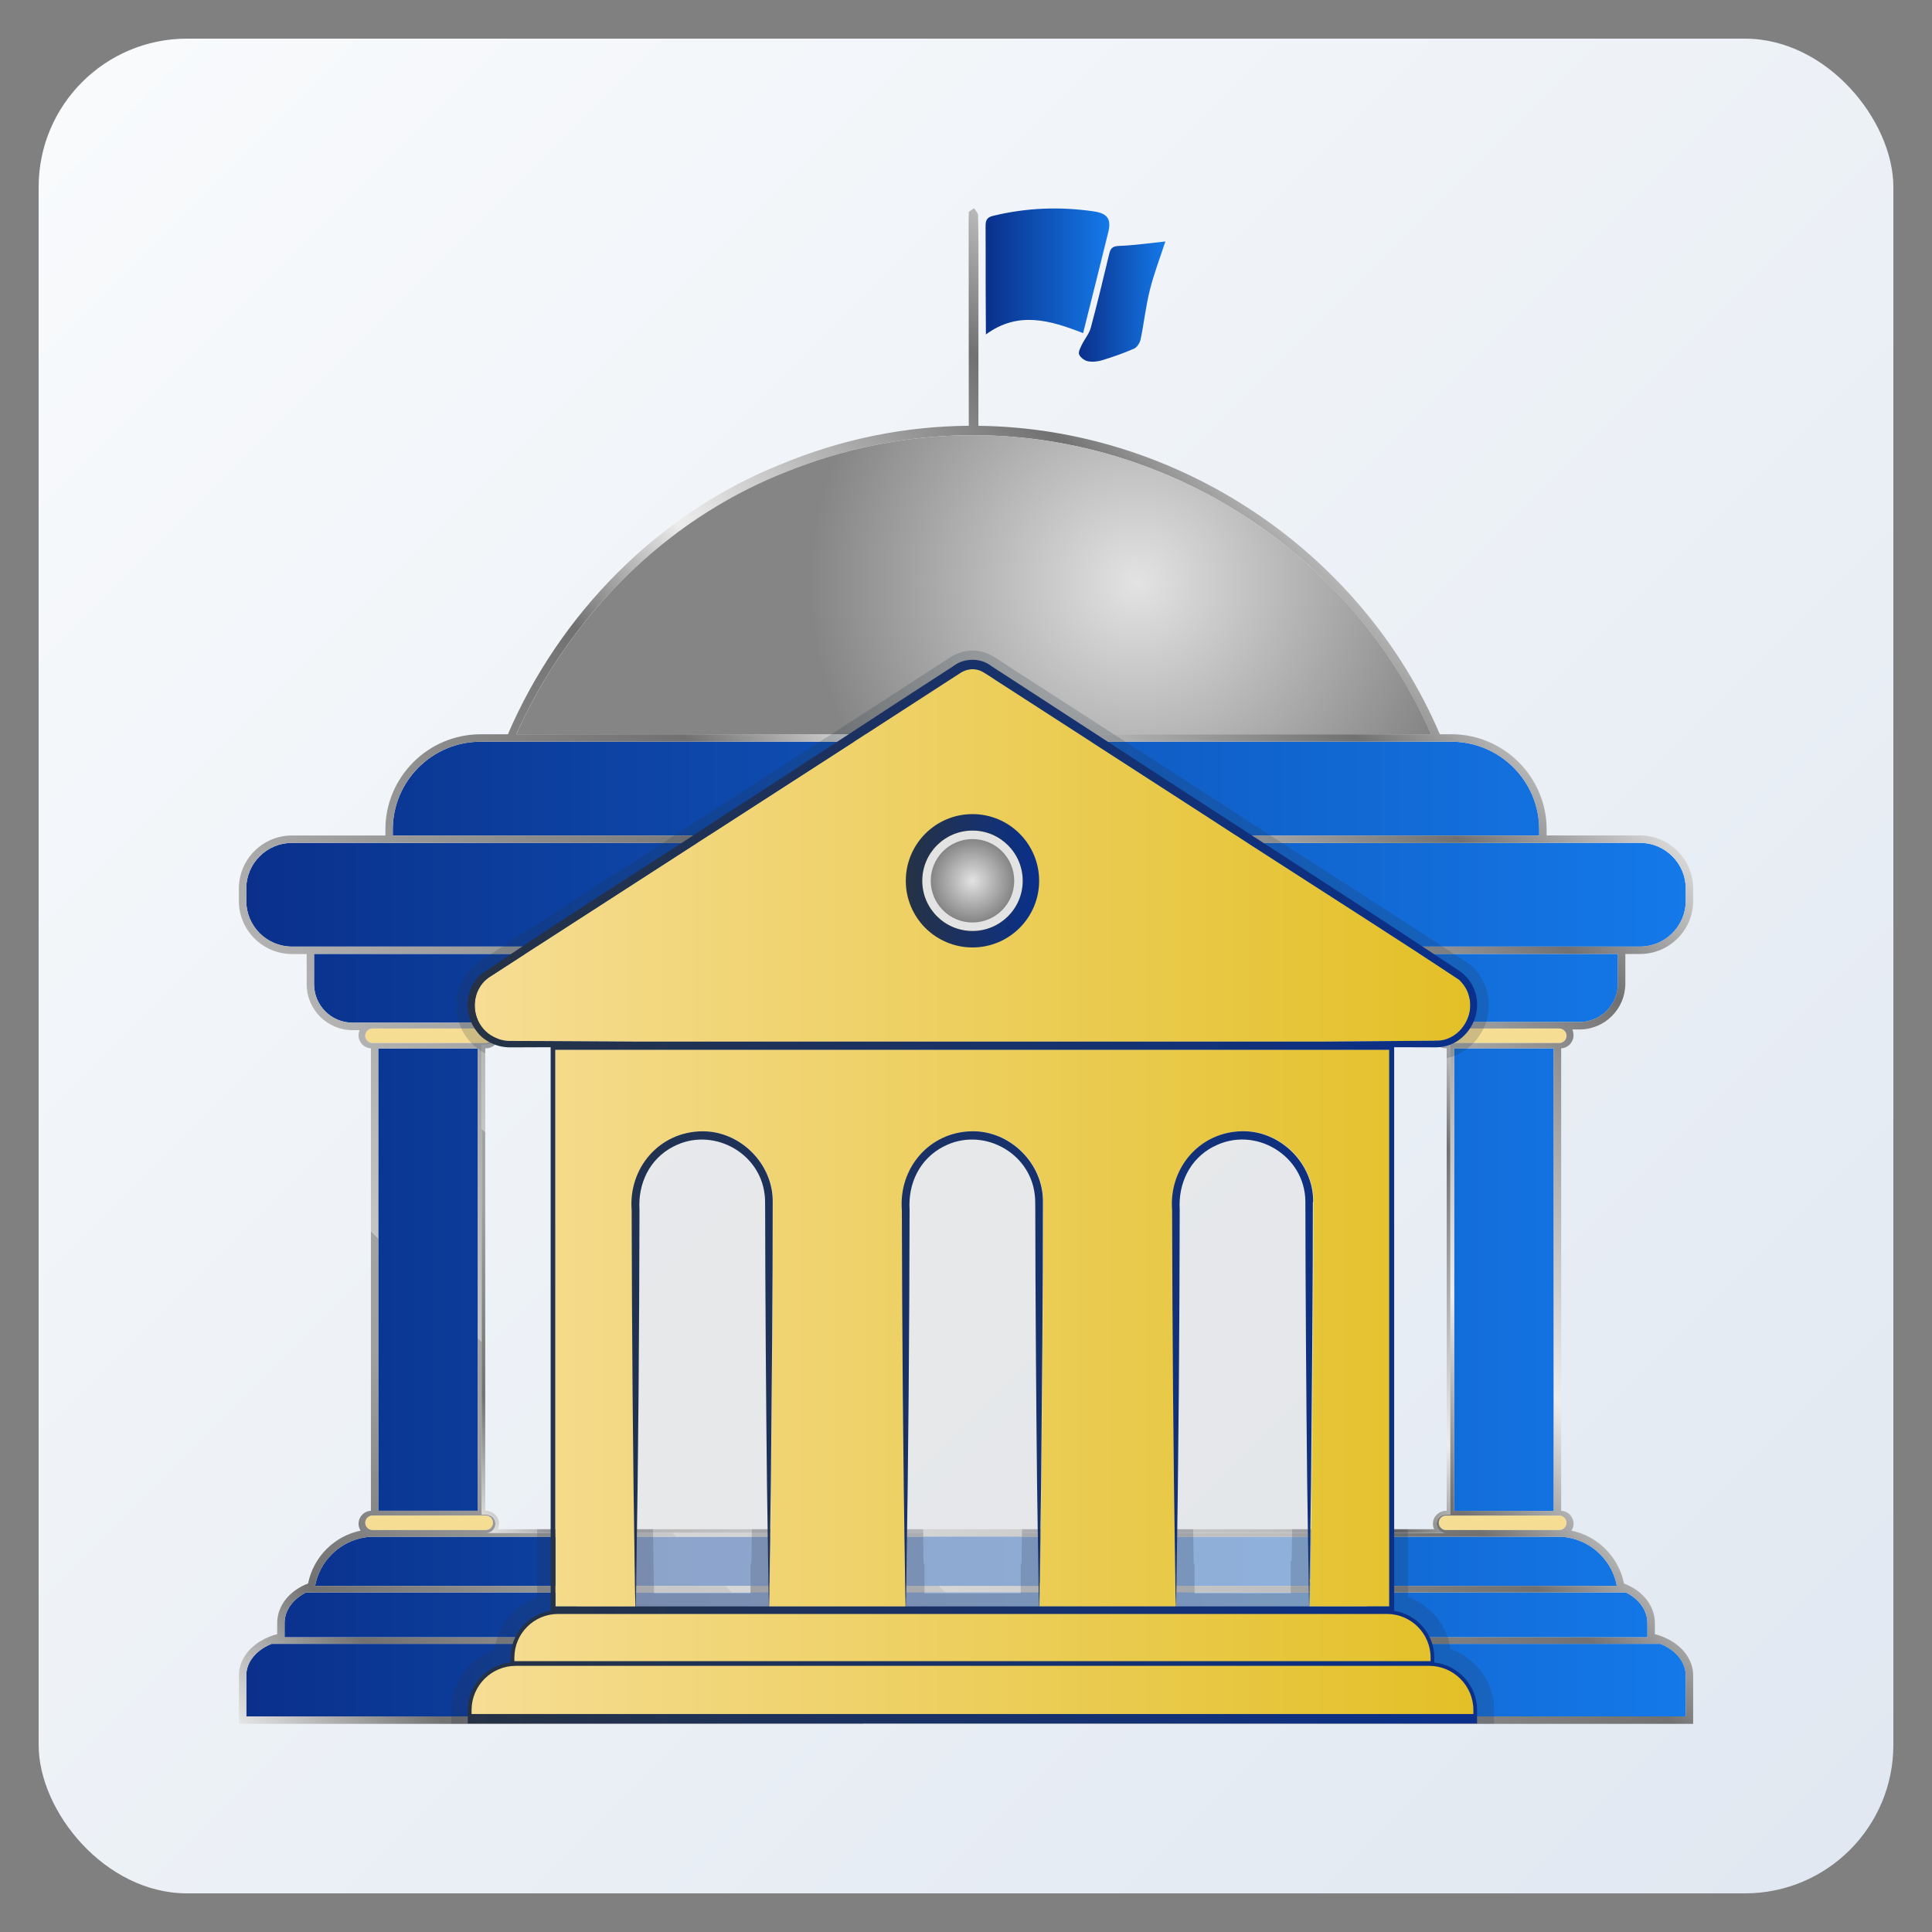 <?xml version="1.0" encoding="UTF-8"?>
<svg xmlns="http://www.w3.org/2000/svg" xmlns:xlink="http://www.w3.org/1999/xlink" viewBox="0 0 500 500">
  <rect x="0" y="0" width="500" height="500" fill="#808080" stroke="none"/>
  <defs>
    <style>
      .cls-1 {
        fill: url(#New_Gradient_Swatch_2-2);
      }

      .cls-2 {
        fill: url(#radial-gradient-2);
      }

      .cls-3, .cls-4 {
        fill: #e3e3e3;
      }

      .cls-5, .cls-6 {
        mix-blend-mode: multiply;
        opacity: .2;
      }

      .cls-7 {
        fill: url(#linear-gradient-4);
      }

      .cls-8 {
        fill: url(#linear-gradient-3);
      }

      .cls-9 {
        fill: url(#linear-gradient-2);
      }

      .cls-6, .cls-10 {
        fill: #263244;
      }

      .cls-11 {
        fill: url(#radial-gradient);
      }

      .cls-12 {
        fill: #f6dd94;
      }

      .cls-13 {
        fill: url(#linear-gradient);
      }

      .cls-14 {
        isolation: isolate;
      }

      .cls-15 {
        fill: url(#New_Gradient_Swatch_10);
      }

      .cls-16 {
        fill: url(#New_Gradient_Swatch_2);
      }

      .cls-4 {
        opacity: .6;
      }

      .cls-17 {
        fill: #a8aaac;
      }

      .cls-18 {
        fill: url(#New_Gradient_Swatch_10-2);
      }

      .cls-19 {
        fill: url(#New_Gradient_Swatch_10-3);
      }
    </style>
    <linearGradient id="linear-gradient" x1="21.25" y1="21.25" x2="478.75" y2="478.75" gradientUnits="userSpaceOnUse">
      <stop offset="0" stop-color="#f8fafc"/>
      <stop offset="1" stop-color="#e1e8f1"/>
    </linearGradient>
    <linearGradient id="New_Gradient_Swatch_10" data-name="New Gradient Swatch 10" x1="63.73" y1="318.07" x2="436.27" y2="318.07" gradientUnits="userSpaceOnUse">
      <stop offset="0" stop-color="#0a308b"/>
      <stop offset="1" stop-color="#1479e9"/>
    </linearGradient>
    <linearGradient id="New_Gradient_Swatch_10-2" data-name="New Gradient Swatch 10" x1="255.06" y1="70.26" x2="287.07" y2="70.26" xlink:href="#New_Gradient_Swatch_10"/>
    <linearGradient id="New_Gradient_Swatch_10-3" data-name="New Gradient Swatch 10" x1="279.22" y1="78.05" x2="301.6" y2="78.05" xlink:href="#New_Gradient_Swatch_10"/>
    <linearGradient id="New_Gradient_Swatch_2" data-name="New Gradient Swatch 2" x1="154.3" y1="425.22" x2="345.7" y2="233.81" gradientUnits="userSpaceOnUse">
      <stop offset="0" stop-color="#e6e6e6"/>
      <stop offset=".09" stop-color="#717171"/>
      <stop offset=".22" stop-color="#a0a0a0"/>
      <stop offset=".27" stop-color="#a2a2a2"/>
      <stop offset=".27" stop-color="#c4c4c4"/>
      <stop offset=".62" stop-color="#717171"/>
      <stop offset=".71" stop-color="#ededed"/>
      <stop offset=".8" stop-color="#b5b5b5"/>
      <stop offset=".91" stop-color="#717171"/>
      <stop offset="1" stop-color="#d7d7d7"/>
    </linearGradient>
    <linearGradient id="New_Gradient_Swatch_2-2" data-name="New Gradient Swatch 2" x1="100.45" y1="484.75" x2="399.55" y2="185.64" xlink:href="#New_Gradient_Swatch_2"/>
    <radialGradient id="radial-gradient" cx="294.12" cy="150.77" fx="294.12" fy="150.77" r="84.74" gradientUnits="userSpaceOnUse">
      <stop offset="0" stop-color="#e3e3e3"/>
      <stop offset="1" stop-color="#858585"/>
    </radialGradient>
    <linearGradient id="linear-gradient-2" x1="121.56" y1="308.63" x2="381.8" y2="308.63" gradientUnits="userSpaceOnUse">
      <stop offset="0" stop-color="#f6dd94"/>
      <stop offset="1" stop-color="#e3c026"/>
    </linearGradient>
    <linearGradient id="linear-gradient-3" x1="234.42" y1="227.94" x2="268.93" y2="227.94" gradientUnits="userSpaceOnUse">
      <stop offset="0" stop-color="#263244"/>
      <stop offset="1" stop-color="#0a308b"/>
    </linearGradient>
    <radialGradient id="radial-gradient-2" cx="251.68" cy="227.94" fx="251.68" fy="227.94" r="10.79" xlink:href="#radial-gradient"/>
    <linearGradient id="linear-gradient-4" x1="121.06" y1="308.38" x2="382.3" y2="308.38" xlink:href="#linear-gradient-3"/>
  </defs>
  <g class="cls-14">
    <g id="Layer_169" data-name="Layer 169">
      <g>
        <rect class="cls-13" x="10" y="10" width="480" height="480" rx="38.4" ry="38.4"/>
        <g>
          <path class="cls-15" d="M424.44,218.14h-24.83c-.07.02-.13.03-.2.03-5.76,0-32.4.02-67.6.02h-160.31c-36.83,0-64.94,0-70.88-.02-.07,0-.13,0-.2-.03h-24.86c-6.52,0-11.83,5.31-11.83,11.83v3.18c0,6.52,5.31,11.83,11.83,11.83h348.88c6.52,0,11.83-5.31,11.83-11.83v-3.18c0-6.52-5.31-11.83-11.83-11.83ZM431.46,426.27c-.56-.33-1.14-.61-1.77-.85H70.3c-.61.24-1.19.53-1.75.85-3.06,1.79-4.81,4.46-4.81,7.34v10.59h372.52v-10.59c0-2.88-1.75-5.56-4.8-7.34ZM79.23,412.12c-.51.24-.98.52-1.41.82-2.65,1.79-4.17,4.37-4.17,7.11v3.68h352.7v-3.68c0-2.75-1.52-5.33-4.16-7.1-.44-.31-.91-.58-1.42-.83h-111.64v-1.69h109.31c-.57-3.11-2.05-5.92-4.31-8.18-2.78-2.78-6.48-4.41-10.43-4.55h-29.57s-109.68,0-109.68,0c0-.33,0-.64,0-.96h-25.58c0,.33,0,.64,0,.96H96.38s-.11,0-.11,0c-3.92.14-7.62,1.77-10.41,4.55-2.26,2.25-3.74,5.08-4.32,8.18h112.67v1.69h-114.99ZM418.72,254.56v-7.69H81.28v7.85c0,5.48,4.46,9.95,9.95,9.95h32.45v-2.15h252.65v1.99h32.45c5.48,0,9.95-4.46,9.95-9.95ZM376.33,391.01h25.78v-119.7h-25.78v119.7ZM398.35,214.68c0-12.54-10.2-22.73-22.73-22.73H124.38c-12.54,0-22.73,10.2-22.73,22.73v1.56h296.7v-1.56ZM123.67,390.99v-119.65h-25.78v119.65h25.78Z"/>
          <path class="cls-12" d="M127.59,394.1c0,1.04-.84,1.88-1.88,1.88h-29.31c-.52,0-.99-.21-1.32-.55-.35-.35-.56-.82-.56-1.33,0-1.04.84-1.88,1.88-1.88h29.31c.52,0,.99.21,1.33.55.34.35.55.82.55,1.33Z"/>
          <path class="cls-12" d="M127.59,268.06c0,1.04-.84,1.87-1.88,1.87h-29.31c-.52,0-.99-.21-1.32-.55-.35-.34-.56-.81-.56-1.32,0-1.05.84-1.88,1.88-1.88h29.31c.52,0,.99.21,1.33.55.34.34.55.82.55,1.33Z"/>
          <path class="cls-12" d="M405.42,268.06c0,1.04-.84,1.87-1.88,1.87h-29.31c-.52,0-.99-.21-1.33-.55-.34-.34-.55-.81-.55-1.32,0-1.05.84-1.88,1.88-1.88h29.31c.52,0,.99.21,1.32.55.35.34.56.82.56,1.33Z"/>
          <path class="cls-12" d="M405.42,394.1c0,1.04-.84,1.88-1.88,1.88h-29.31c-.52,0-.99-.21-1.33-.55-.34-.35-.55-.82-.55-1.33,0-1.04.84-1.88,1.88-1.88h29.31c.52,0,.99.21,1.32.55.35.35.56.82.56,1.33Z"/>
          <g id="R0j9FN">
            <g>
              <path class="cls-18" d="M280.3,86.21c-8.56-3.34-16.79-5.78-25.15.34-.02-4.26-.06-8.27-.06-12.29-.01-5.22.02-10.44-.02-15.67-.01-1.42.22-2.31,1.86-2.71,8.65-2.12,17.38-2.46,26.16-1.17,3.58.53,4.55,2.03,3.72,5.42-2.11,8.61-4.28,17.19-6.5,26.07Z"/>
              <path class="cls-19" d="M301.6,62.49c-1.33,4.08-2.92,8.22-4,12.49-1.06,4.2-1.52,8.55-2.4,12.8-.19.91-.89,2.08-1.67,2.43-2.66,1.18-5.44,2.14-8.22,3-1.18.36-2.54.52-3.74.29-.87-.16-1.93-.95-2.28-1.74-.28-.62.29-1.71.67-2.5.72-1.5,1.9-2.85,2.33-4.42,1.71-6.34,3.23-12.73,4.77-19.12.34-1.4.81-2.01,2.5-2.07,4.01-.15,8-.74,12.05-1.16Z"/>
            </g>
          </g>
          <path class="cls-16" d="M194.21,410.43v1.69h114.92v-1.69h-114.92ZM238.86,395.77h-44.29c0,.32,0,.63-.02.96h44.33c0-.32-.02-.63-.02-.96ZM374.2,265.56h1.17v-2.08H124.63v2.08h1.17c1.32,0,2.38,1.07,2.38,2.39,0,.74-.34,1.39-.86,1.83-.29.25-.64.42-1.03.51h0c-.15.03-.32.05-.48.05h-1.17v121.6h1.05c1.22,0,2.33.86,2.49,2.06.17,1.4-.84,2.6-2.18,2.71h-.03s-.11,0-.15,0h113.08c0,.33,0,.64,0,.96h25.56c0-.33,0-.64,0-.96h109.73s-.11,0-.15,0h-.03c-1.33-.11-2.35-1.31-2.18-2.71.15-1.2,1.27-2.06,2.49-2.06h1.05v-121.6h-1.17c-.16,0-.33-.02-.48-.05h0c-.38-.09-.74-.26-1.03-.51-.53-.44-.86-1.09-.86-1.83,0-1.32,1.07-2.39,2.38-2.39ZM370.85,267.95c0,.99.44,1.93,1.2,2.56.4.35.9.6,1.44.72l.13.02c.18.03.37.05.57.05h.21v119.68h-.09c-1.75,0-3.23,1.25-3.44,2.91-.09.65.02,1.3.3,1.87h-242.36c.28-.58.38-1.22.3-1.88-.2-1.55-1.51-2.74-3.1-2.88-.12,0-.22-.02-.34-.02h-.09v-119.68h.21c.19,0,.38-.02.57-.05l.13-.02c.54-.12,1.04-.37,1.43-.71.77-.64,1.21-1.58,1.21-2.57,0-1.84-1.5-3.35-3.34-3.35h-.21v-.16h248.81v.16h-.21c-1.84,0-3.34,1.51-3.34,3.35ZM194.21,412.12h114.92v-1.69h-114.92v1.69ZM194.21,410.43v1.69h114.92v-1.69h-114.92ZM238.88,396.73c0,.33,0,.64,0,.96h25.56c0-.33,0-.64,0-.96h-25.58ZM194.57,395.77c0,.32,0,.63-.02.96h69.92c0-.33,0-.64.02-.96h-69.92Z"/>
          <path class="cls-1" d="M420.64,254.56v-7.67h3.8c7.58,0,13.75-6.16,13.75-13.75v-3.18c0-7.58-6.16-13.75-13.75-13.75h-24.17v-1.54c0-13.59-11.06-24.65-24.65-24.65h-3c-20.23-47.43-67.82-79.22-119.41-79.82,0-13.26.02-26.52.02-39.78,0-4.91,0-9.81-.1-14.72,0-.61-.68-1.22-1.06-1.82-.51.36-1.02.72-1.34.95-.02.86-.04,1.34-.04,1.81,0,16.61.02,33.23.03,49.83v3.72c-16.21.12-32.79,3.33-49.01,10.12-31.65,12.79-56.92,38.69-70.27,69.72h-7.05c-13.59,0-24.65,11.06-24.65,24.65v1.54h-24.17c-7.58,0-13.75,6.16-13.75,13.75v3.18c0,7.58,6.16,13.75,13.75,13.75h3.8v7.83c0,6.55,5.32,11.87,11.87,11.87h1.84c-.19.42-.29.88-.29,1.36,0,1.8,1.42,3.26,3.2,3.35v119.68c-.89.05-1.74.44-2.34,1.11-.62.7-.93,1.64-.84,2.57.06.53.24,1.03.53,1.45-3.32.69-6.38,2.33-8.82,4.76-2.46,2.47-4.11,5.55-4.79,8.93-1.1.41-2.1.93-2.99,1.54-3.18,2.13-5,5.31-5,8.7v2.86c-1.5.39-2.9.97-4.15,1.71-3.66,2.14-5.76,5.41-5.76,9v12.51h376.36v-12.51c0-3.58-2.1-6.85-5.75-9-1.25-.73-2.63-1.31-4.16-1.71v-2.86c0-3.39-1.82-6.57-4.99-8.69-.89-.61-1.89-1.13-3-1.55-.68-3.38-2.33-6.46-4.79-8.93-2.43-2.43-5.48-4.06-8.82-4.75.29-.43.48-.92.53-1.45.11-.94-.2-1.88-.83-2.58-.6-.67-1.45-1.07-2.35-1.11v-119.68h0c1.78-.1,3.19-1.56,3.19-3.35,0-.48-.1-1.1-.29-1.53h1.84c6.55,0,11.87-5.33,11.87-11.87ZM420.77,412.12c.51.25.98.52,1.42.83,2.64,1.78,4.16,4.36,4.16,7.1v3.68H73.65v-3.68c0-2.75,1.52-5.33,4.17-7.11.43-.3.9-.58,1.41-.82h114.99v-1.69h-112.67c.58-3.1,2.06-5.93,4.32-8.18,2.78-2.78,6.49-4.41,10.41-4.55h.18s142.44,0,142.44,0c0-.32,0-.63,0-.96h-113.08s.11,0,.15,0h.03c1.33-.11,2.35-1.31,2.18-2.71-.15-1.2-1.27-2.06-2.49-2.06h-1.05v-121.6h1.17c.16,0,.33-.02.48-.05h0c.38-.09.74-.26,1.03-.51.53-.44.86-1.09.86-1.83,0-1.32-1.07-2.39-2.38-2.39h-1.17v-2.08h250.73v2.08h-1.17c-1.32,0-2.38,1.07-2.38,2.39,0,.74.34,1.39.86,1.83.29.25.64.42,1.03.51h0c.15.03.32.05.48.05h1.17v121.6h-1.05c-1.22,0-2.33.86-2.49,2.06-.17,1.4.84,2.6,2.18,2.71h.03s.11,0,.15,0h-109.73c0,.32,0,.63,0,.96h109.68s29.57,0,29.57,0c3.95.14,7.64,1.77,10.43,4.55,2.26,2.26,3.74,5.07,4.31,8.18h-109.31v1.69h111.64ZM431.46,426.27c3.05,1.79,4.8,4.46,4.8,7.34v10.59H63.74v-10.59c0-2.88,1.75-5.56,4.81-7.34.56-.33,1.13-.61,1.75-.85h359.4c.62.24,1.21.53,1.77.85ZM96.4,269.93c-.52,0-.99-.21-1.32-.55-.35-.34-.56-.81-.56-1.32,0-1.05.84-1.88,1.88-1.88h29.31c.52,0,.99.21,1.33.55.34.34.55.82.55,1.33,0,1.04-.84,1.87-1.88,1.87h-29.31ZM123.67,271.33v119.65h-25.78v-119.65h25.78ZM96.4,392.21h29.31c.52,0,.99.21,1.33.55.34.35.55.82.55,1.33,0,1.04-.84,1.88-1.88,1.88h-29.31c-.52,0-.99-.21-1.32-.55-.35-.35-.56-.82-.56-1.33,0-1.04.84-1.88,1.88-1.88ZM403.54,395.98h-29.31c-.52,0-.99-.21-1.33-.55-.34-.35-.55-.82-.55-1.33,0-1.04.84-1.88,1.88-1.88h29.31c.52,0,.99.21,1.32.55.35.35.56.82.56,1.33,0,1.04-.84,1.88-1.88,1.88ZM376.33,391.01v-119.7h25.78v119.7h-25.78ZM403.54,269.93h-29.31c-.52,0-.99-.21-1.33-.55-.34-.34-.55-.81-.55-1.32,0-1.05.84-1.88,1.88-1.88h29.31c.52,0,.99.21,1.32.55.35.34.56.82.56,1.33,0,1.04-.84,1.87-1.88,1.87ZM376.33,264.51v-1.99H123.67v2.15h-32.45c-5.48,0-9.95-4.46-9.95-9.95v-7.85h337.44v7.69c0,5.48-4.46,9.95-9.95,9.95h-32.45ZM63.73,229.96c0-6.52,5.31-11.83,11.83-11.83h24.86c.07.02.13.03.2.03,5.93,0,34.05.02,70.88.02h160.31c35.2,0,61.84,0,67.6-.02.07,0,.13,0,.2-.03h24.83c6.52,0,11.83,5.31,11.83,11.83v3.18c0,6.52-5.31,11.83-11.83,11.83H75.56c-6.52,0-11.83-5.31-11.83-11.83v-3.18ZM101.65,214.68c0-12.54,10.2-22.73,22.73-22.73h251.23c12.54,0,22.73,10.2,22.73,22.73v1.56H101.65v-1.56ZM135.11,186.84c.36-.8.76-1.58,1.15-2.37.02-.06.05-.11.08-.15.44-.87.89-1.75,1.35-2.61.46-.88.94-1.76,1.43-2.63.56-1,1.13-2,1.73-2.98.47-.81.96-1.6,1.45-2.39,1.04-1.65,2.1-3.29,3.22-4.91.53-.78,1.08-1.55,1.63-2.31,1.43-2,2.93-3.96,4.47-5.88.52-.64,1.04-1.29,1.57-1.92,1.57-1.88,3.21-3.72,4.9-5.51.42-.46.85-.92,1.3-1.37,2.41-2.5,4.92-4.9,7.52-7.18.49-.44.98-.87,1.47-1.29,1.53-1.31,3.07-2.57,4.67-3.81.77-.6,1.54-1.19,2.32-1.77,2.53-1.88,5.16-3.68,7.83-5.37.87-.55,1.76-1.09,2.65-1.62.86-.52,1.75-1.03,2.62-1.52,4.55-2.56,9.26-4.83,14.13-6.79,15.97-6.57,32.24-9.69,48.12-9.82.84,0,1.66,0,2.48,0,1.63.02,3.25.07,4.88.14,1.36.07,2.72.15,4.06.27,3.3.27,6.58.66,9.82,1.18,1.55.25,3.07.52,4.6.83.77.15,1.53.31,2.28.47,1.35.3,2.7.6,4.03.94,1.89.47,3.76.99,5.62,1.55.53.15,1.06.32,1.58.48,1.48.46,2.94.95,4.4,1.47,2.11.74,4.2,1.54,6.27,2.39.78.32,1.56.65,2.33.99,1.36.59,2.71,1.2,4.05,1.83,4.85,2.3,9.54,4.91,14.06,7.79.65.41,1.29.83,1.93,1.25.64.42,1.28.84,1.91,1.29.62.43,1.26.86,1.88,1.32.07.05.13.09.19.13,1.16.83,2.31,1.68,3.45,2.54,1.84,1.41,3.65,2.87,5.41,4.38.59.5,1.16,1,1.74,1.51,1.15,1.01,2.28,2.04,3.4,3.11,1.11,1.06,2.21,2.13,3.28,3.23.27.26.53.53.78.8.36.36.7.72,1.05,1.09.99,1.04,1.95,2.09,2.89,3.17.46.52.92,1.04,1.36,1.56,1.07,1.23,2.09,2.49,3.09,3.75.48.6.95,1.21,1.42,1.82.47.61.93,1.23,1.39,1.85,1.37,1.87,2.7,3.77,3.97,5.72.42.65.84,1.31,1.26,1.96.42.65.83,1.32,1.23,1.99.4.67.8,1.33,1.19,2.02.38.67.78,1.34,1.15,2.04.38.68.75,1.36,1.12,2.05.35.66.69,1.32,1.04,2,.37.73.74,1.46,1.09,2.2.34.7.67,1.41,1.01,2.13.34.71.66,1.43.97,2.15h-236.76c.47-1.08.96-2.13,1.48-3.19Z"/>
          <path class="cls-11" d="M370.4,190.03h-236.76c.47-1.08.96-2.13,1.48-3.19.36-.8.76-1.58,1.15-2.37.02-.06.05-.11.08-.15.44-.87.89-1.75,1.35-2.61.46-.88.94-1.76,1.43-2.63.56-1,1.13-2,1.73-2.98.47-.81.96-1.6,1.45-2.39,1.04-1.65,2.1-3.29,3.22-4.91.53-.78,1.08-1.55,1.63-2.31,1.43-2,2.93-3.96,4.47-5.88.52-.64,1.04-1.29,1.57-1.92,1.57-1.88,3.21-3.72,4.9-5.51.42-.46.85-.92,1.3-1.37,2.41-2.5,4.92-4.9,7.52-7.18.49-.44.98-.87,1.47-1.29,1.53-1.31,3.07-2.57,4.67-3.81.77-.6,1.54-1.19,2.32-1.77,2.53-1.88,5.16-3.68,7.83-5.37.87-.55,1.76-1.09,2.65-1.62.86-.52,1.75-1.03,2.62-1.52,4.55-2.56,9.26-4.83,14.13-6.79,15.97-6.57,32.24-9.69,48.12-9.82.84,0,1.66,0,2.48,0,1.63.02,3.25.07,4.88.14,1.36.07,2.72.15,4.06.27,3.3.27,6.58.66,9.82,1.18,1.55.25,3.07.52,4.6.83.77.15,1.53.31,2.28.47,1.35.3,2.7.6,4.03.94,1.89.47,3.76.99,5.62,1.55.53.15,1.06.32,1.58.48,1.48.46,2.94.95,4.4,1.47,2.11.74,4.2,1.54,6.27,2.39.78.32,1.56.65,2.33.99,1.36.59,2.71,1.2,4.05,1.83,4.85,2.3,9.54,4.91,14.06,7.79.65.41,1.29.83,1.93,1.25.64.42,1.28.84,1.91,1.29.62.43,1.26.86,1.88,1.32.07.05.13.09.19.13,1.16.83,2.31,1.68,3.45,2.54,1.84,1.41,3.65,2.87,5.41,4.38.59.5,1.16,1,1.74,1.51,1.15,1.01,2.28,2.04,3.4,3.11,1.11,1.06,2.21,2.13,3.28,3.23.27.26.53.53.78.8.36.36.7.72,1.05,1.09.99,1.04,1.95,2.09,2.89,3.17.46.52.92,1.04,1.36,1.56,1.07,1.23,2.09,2.49,3.09,3.75.48.6.95,1.21,1.42,1.82.47.61.93,1.23,1.39,1.85,1.37,1.87,2.7,3.77,3.97,5.72.42.65.84,1.31,1.26,1.96.42.65.83,1.32,1.23,1.99.4.67.8,1.33,1.19,2.02.38.67.78,1.34,1.15,2.04.38.68.75,1.36,1.12,2.05.35.66.69,1.32,1.04,2,.37.73.74,1.46,1.09,2.2.34.7.67,1.41,1.01,2.13.34.71.66,1.43.97,2.15Z"/>
          <path class="cls-17" d="M126.02,390.99v.02c-.12,0-.22-.02-.34-.02h.34Z"/>
          <path class="cls-6" d="M384.92,256.89c-.52-2.4-1.86-4.73-3.88-6.73l-.34-.34-.39-.26c-1.36-.9-2.74-1.8-4.1-2.7-.96-.64-1.93-1.28-2.89-1.9-1.18-.78-2.36-1.55-3.54-2.31-.87-.58-1.76-1.15-2.59-1.69l-1.13-.73c-7.66-4.98-15.48-10-23.04-14.85-3.73-2.4-7.47-4.8-11.2-7.2-1-.64-2.01-1.29-3-1.94-.77-.49-1.55-.99-2.31-1.49l-.08-.05c-.44-.29-.88-.57-1.39-.9-.6-.37-1.18-.76-1.78-1.14l-2.14-1.39c-1.78-1.15-3.54-2.29-5.34-3.47l-24.56-15.86-2.98-1.92-6.23-4.02c-7.62-4.92-14.83-9.58-20.29-13.1l-.12-.08-.12-.07c-.22-.12-.93-.6-1.45-.95-2.28-1.53-3.77-2.48-5-2.87-1.09-.36-2.22-.56-3.34-.56-2.21,0-4.41.74-6.35,2.13l-3.75,2.42s-16.01,10.36-20.2,13.08c-2.06,1.33-4.14,2.68-6.22,4.02-.99.63-1.99,1.28-2.98,1.92-9.91,6.39-19.94,12.85-29.99,19.33-.46.3-.92.6-1.42.91-.84.55-1.67,1.08-2.56,1.66-.44.29-.88.57-1.4.9l-2.3,1.49-3,1.94-4.48,2.89c-9.97,6.43-19.9,12.84-29.72,19.18-.37.24-.74.48-1.08.69l-6.21,4.02-2.94,1.9-3.33,2.16c-4.86,3.38-6.9,9.81-4.98,15.62t0,.02c.05.15.11.32.19.52.12.35.28.7.42.99,0,0,0,.02,0,.03.64,1.38,1.52,2.65,2.56,3.72.48.51,1.01.98,1.56,1.4.05.04.1.08.15.12.6.45,1.24.84,1.92,1.18v-1.32h.21c.19,0,.38-.02.57-.05l.13-.02c.54-.12,1.04-.37,1.43-.71.77-.64,1.21-1.58,1.21-2.57,0-1.84-1.5-3.35-3.34-3.35h-.21v-.16h248.81v.16h-.21c-1.84,0-3.34,1.51-3.34,3.35,0,.99.44,1.93,1.2,2.56.4.35.9.6,1.44.72l.13.02c.18.03.37.05.57.05h.21v2.56c.63-.12,1.25-.31,1.82-.53.03,0,.07-.02.1-.04,1.27-.47,2.46-1.14,3.52-1.99.55-.41,1.06-.88,1.53-1.38,1.04-1.08,1.91-2.35,2.57-3.75.11-.23.21-.46.31-.69l.09-.21c.1-.26.19-.51.25-.7,0-.02.02-.05.02-.07.83-2.52.93-5.14.31-7.61ZM243.48,227.95c0-4.52,3.68-8.2,8.2-8.2s8.2,3.68,8.2,8.2-3.68,8.19-8.2,8.19-8.2-3.68-8.2-8.19Z"/>
          <rect class="cls-4" x="149.26" y="284.52" width="204.56" height="137.46"/>
          <path class="cls-3" d="M266.19,227.95c0,8-6.5,14.5-14.51,14.5s-14.51-6.49-14.51-14.5,6.49-14.51,14.51-14.51,14.51,6.49,14.51,14.51Z"/>
          <g class="cls-5">
            <path class="cls-10" d="M239,404.7c-.04-2.31-.08-4.65-.11-7.02,0-.32,0-.63,0-.96h-44.33c0,.32,0,.63,0,.96-.03,2.33-.07,4.67-.11,7.02h-.22v5.72h45v-5.72h-.22ZM308.92,404.7c-.04-2.31-.08-4.66-.11-7.02,0-.32,0-.64,0-.96,0-.32-.02-.63-.02-.96h-44.29c0,.32,0,.63-.02.96,0,.32,0,.63,0,.96-.04,2.33-.07,4.67-.11,7.02h-.22v5.72h45v-5.72h-.22ZM375.38,426.77c-.06-.46-.14-.91-.25-1.36-.12-.58-.28-1.14-.47-1.69-1.63-4.84-5.45-8.69-10.28-10.38v-17.58h-29.98c0,.32,0,.64-.02.96,0,.32,0,.64,0,.96-.03,2.09-.07,4.2-.1,6.29h-.24v8.44h-24.89v-7.71h-.22c-.04-2.31-.08-4.66-.11-7.02,0-.32,0-.64,0-.96,0-.32-.02-.63-.02-.96h-44.29c0,.32,0,.63-.02.96,0,.32,0,.63,0,.96-.04,2.33-.07,4.67-.11,7.02h-.22v7.71h-24.91v-7.71h-.22c-.04-2.31-.08-4.65-.11-7.02,0-.32,0-.63,0-.96,0-.32-.02-.63-.02-.96h-44.29c0,.32,0,.63-.02.96,0,.32,0,.63,0,.96-.03,2.33-.07,4.67-.11,7.02h-.22v7.71h-25v-.3l-.02-1.01v-.68s-.04-1.74-.04-1.74c-.06-3.6-.12-7.27-.17-11,0-.32,0-.63-.02-.96,0-.32,0-.64,0-.96h-29.99v17.59c-4.82,1.68-8.64,5.53-10.26,10.37-.19.55-.35,1.11-.47,1.69-.11.45-.19.9-.25,1.36-6.53,2.28-11.22,8.52-11.22,15.81v3.53h269.84v-3.53c0-7.3-4.69-13.52-11.22-15.81ZM308.8,396.73c0-.32-.02-.63-.02-.96h-44.29c0,.32,0,.63-.02.96,0,.32,0,.63,0,.96h44.35c0-.32,0-.64,0-.96ZM238.88,396.73h-44.33c0,.32,0,.63,0,.96h44.35c0-.32,0-.63,0-.96Z"/>
          </g>
          <path class="cls-9" d="M380.24,258c-.35-1.71-1.36-3.22-2.58-4.43-3.49-2.31-7-4.62-10.51-6.9-.86-.57-1.74-1.13-2.6-1.69-.36-.24-.74-.48-1.1-.72-13.14-8.53-26.38-16.96-39.55-25.47-.48-.31-.96-.61-1.44-.93-.84-.54-1.68-1.08-2.52-1.63-.47-.31-.95-.61-1.42-.92-1.79-1.15-3.56-2.3-5.34-3.47-8.75-5.64-21.76-14.05-33.76-21.8-7.62-4.92-14.83-9.58-20.29-13.1-1.08-.61-4.47-3.08-5.62-3.45-1.92-.64-3.78-.24-5.44.99l-3.86,2.49-7.72,4.99c-4.13,2.67-8.29,5.37-12.49,8.08-12.88,8.32-26.02,16.79-39.17,25.27-.47.31-.95.61-1.43.92-.84.55-1.69,1.09-2.53,1.63-.48.32-.96.62-1.44.93-13.26,8.55-26.5,17.09-39.47,25.47-.37.24-.75.48-1.11.72-.87.57-1.75,1.13-2.61,1.69-3.26,2.11-6.51,4.21-9.73,6.3-3.23,2.25-4.38,6.53-3.17,10.18.05.14.11.28.15.41.08.21.17.42.27.62.98,2.1,2.73,3.69,4.8,4.52,1.14.48,2.39.72,3.67.7,2.59,0,11.49.05,20.86.1,3.98.02,8.05.05,11.76.07h177.56c2.7-.02,5.33-.04,7.89-.06,8.34-.06,15.87-.12,21.98-.18.81-.05,1.58-.21,2.31-.49,2.38-.87,4.27-2.84,5.24-5.18.08-.2.15-.39.22-.6.54-1.6.65-3.36.2-5.05ZM251.68,240.94c-7.18,0-13-5.82-13-12.99s5.82-13,13-13,13,5.82,13,13-5.83,12.99-13,12.99ZM143.77,271.68v144.07h20.72c-.03-1.51-.06-3.02-.09-4.55,0-.56-.02-1.12-.03-1.69,0-.24,0-.48,0-.73-.54-31.21-.78-64.92-.84-95.64-.84-10.89,7.18-20.28,18.25-20.38,9.86-.12,18.39,8.45,18.26,18.3.02,21.89-.27,50.73-.48,72.85-.12,8.28-.23,16.58-.37,24.86,0,.24,0,.49,0,.73h-.14v1.69h.12c-.03,1.52-.06,3.03-.09,4.55h35.35c-.03-1.51-.06-3.02-.09-4.55h.12v-1.69h-.14c0-.24,0-.48,0-.73-.54-31.21-.78-64.92-.84-95.64-.85-10.89,7.18-20.28,18.25-20.38,9.86-.12,18.4,8.45,18.26,18.3.02,21.88-.26,50.72-.47,72.85-.13,8.28-.23,16.58-.37,24.86,0,.24,0,.49,0,.73h-.14v1.69h.11c-.02,1.52-.06,3.03-.09,4.55h35.36c-.03-1.51-.06-3.02-.09-4.55h.12v-1.69h-.14c0-.24,0-.48,0-.73-.54-31.21-.78-64.92-.84-95.64-.85-10.89,7.18-20.28,18.25-20.38,9.86-.12,18.39,8.45,18.25,18.3.02,21.89-.27,50.73-.47,72.85-.13,8.28-.23,16.58-.38,24.86h-.15v.73h.14c0,.57-.02,1.12-.03,1.69-.03,1.52-.06,3.03-.09,4.55h20.72v-144.07h-215.81ZM370.72,429v1.64h-238.08v-1.64c0-6.51,5.28-11.79,11.79-11.79h214.49c6.52,0,11.8,5.28,11.8,11.79ZM381.8,444.07H121.56v-1.49c0-6.59,5.35-11.94,11.94-11.94h236.36c6.59,0,11.94,5.35,11.94,11.94v1.49Z"/>
          <path class="cls-8" d="M251.68,210.69c-9.53,0-17.26,7.73-17.26,17.26s7.73,17.25,17.26,17.25,17.25-7.73,17.25-17.25-7.73-17.26-17.25-17.26ZM251.68,240.94c-7.18,0-13-5.82-13-12.99s5.82-13,13-13,13,5.82,13,13-5.83,12.99-13,12.99Z"/>
          <path class="cls-2" d="M262.48,227.95c0,5.96-4.84,10.79-10.8,10.79s-10.8-4.83-10.8-10.79,4.83-10.8,10.8-10.8,10.8,4.83,10.8,10.8Z"/>
          <path class="cls-7" d="M371.2,430.24v-1.24c0-6.12-4.51-11.21-10.39-12.12v-145.86c3.79,0,7.3.03,10.38.03,2.27.08,4.31-.56,6.02-1.65.06-.04.12-.08.16-.11h0c.12-.1.25-.18.37-.28h0c1.79-1.32,3.14-3.18,3.88-5.26.1-.27.18-.54.26-.81.68-2.47.53-5.2-.73-7.73-.75-1.46-1.9-2.82-3.23-3.78-2.38-1.57-4.78-3.17-7.2-4.76-.85-.56-1.71-1.12-2.56-1.69l-1.09-.72c-12.74-8.38-25.92-16.93-39.1-25.47-.48-.31-.95-.62-1.43-.93-.84-.55-1.68-1.09-2.52-1.63-.47-.31-.95-.61-1.42-.92-13.17-8.53-26.28-17.03-38.86-25.27-.07-.04-.12-.09-.19-.12-5.03-3.27-18.26-11.88-23.12-15.03l-3.86-2.5c-2.73-2.21-7.15-2.16-9.87.02-7.51,4.83-17.22,11.17-27.1,17.64-11,7.18-22.2,14.5-30.7,19.94-2.71,1.79-5.41,3.56-8.13,5.33-.47.32-.95.62-1.42.92-.84.55-1.67,1.09-2.51,1.63-.48.32-.96.62-1.44.93-13.08,8.48-26.23,16.84-39.21,25.47-.36.24-.72.48-1.08.72-.84.56-1.69,1.12-2.52,1.69-2.76,1.84-5.49,3.7-8.23,5.58-2.97,2.76-3.95,7.01-2.94,10.77.06.22.12.43.2.65.4,1.2,1.02,2.34,1.84,3.36.62.84,1.39,1.54,2.25,2.1.02.03.04.04.07.05.11.08.21.14.32.21,1.8,1.12,3.96,1.69,6.09,1.66,3.08,0,6.57-.02,10.32-.04v145.87c-5.87.91-10.37,5.99-10.37,12.12v1.24c-6.22.67-11.08,5.94-11.08,12.35v3.42h261.2v-3.42c0-6.4-4.86-11.67-11.08-12.35ZM339.84,311.06c.14-9.85-8.39-18.41-18.25-18.3-11.07.1-19.1,9.49-18.25,20.38.07,30.71.31,64.43.84,95.64,0,.25,0,.49,0,.73,0,.57.02,1.13.03,1.69.03,1.53.06,3.04.09,4.55h-35.36c.03-1.52.07-3.03.09-4.55.02-.57.03-1.12.04-1.69,0-.24,0-.49,0-.73.14-8.28.24-16.58.37-24.86.21-22.14.49-50.98.47-72.85.14-9.85-8.4-18.41-18.26-18.3-11.07.1-19.1,9.49-18.25,20.38.07,30.71.31,64.43.84,95.64,0,.25,0,.49,0,.73,0,.57.02,1.13.03,1.69.03,1.53.06,3.04.09,4.55h-35.35c.03-1.52.06-3.03.09-4.55,0-.57.02-1.12.03-1.69,0-.24,0-.49,0-.73.14-8.28.25-16.58.37-24.86.21-22.13.5-50.97.48-72.85.13-9.85-8.4-18.41-18.26-18.3-11.07.1-19.09,9.49-18.25,20.38.07,30.71.31,64.43.84,95.64,0,.25,0,.49,0,.73,0,.57.02,1.13.03,1.69.03,1.53.06,3.04.09,4.55h-20.72v-144.07h215.81v144.07h-20.72c.03-1.52.06-3.03.09-4.55,0-.57.02-1.12.03-1.69,0-.24,0-.49,0-.73.15-8.28.25-16.58.38-24.86.2-22.13.49-50.97.47-72.85ZM314.07,296.75c10.65-5.61,23.76,2.28,23.76,14.31.03,21.96.22,50.6.47,72.84.13,8.28.23,16.58.38,24.86,0,.24,0,.49,0,.73,0,.57.02,1.12.03,1.69.03,1.52.06,3.03.09,4.55h-34.45c.03-1.51.06-3.02.09-4.55,0-.56.02-1.12.03-1.69,0-.24,0-.48,0-.73.55-31.21.78-64.92.84-95.64-.42-6.82,2.57-13.16,8.75-16.39ZM244.16,296.75c9.86-5.22,22.33,1.25,23.62,12.36.19,1.12.11,2.89.15,4.03.03,21.13.22,49.36.46,70.77.13,8.28.23,16.58.38,24.86,0,.24,0,.49,0,.73,0,.57.02,1.12.03,1.69.03,1.52.06,3.03.09,4.55h-34.45c.03-1.51.06-3.02.09-4.55,0-.56.02-1.12.03-1.69,0-.24,0-.48,0-.73.54-31.21.78-64.92.84-95.64-.43-6.82,2.57-13.17,8.75-16.39ZM174.25,296.75c9.86-5.22,22.33,1.26,23.63,12.36.18,1.12.11,2.89.14,4.03.03,21.13.23,49.36.47,70.77.13,8.28.23,16.58.37,24.86,0,.24,0,.49,0,.73,0,.57.02,1.12.04,1.69.02,1.52.06,3.03.09,4.55h-34.45c.03-1.51.06-3.02.09-4.55,0-.56.02-1.12.03-1.69,0-.24,0-.48,0-.73.54-31.21.78-64.92.84-95.64-.42-6.82,2.56-13.17,8.74-16.39ZM132.21,269.4c-1.28.02-2.52-.22-3.67-.7-2.07-.84-3.82-2.42-4.8-4.52-.1-.2-.19-.41-.27-.62-.05-.13-.11-.27-.15-.41-1.21-3.65-.06-7.93,3.17-10.18,3.23-2.08,6.47-4.19,9.73-6.3.86-.56,1.74-1.12,2.61-1.69.36-.24.74-.48,1.11-.72,12.97-8.38,26.21-16.92,39.47-25.47.48-.31.96-.61,1.44-.93.84-.54,1.69-1.08,2.53-1.63.48-.31.96-.61,1.43-.92,13.15-8.48,26.28-16.94,39.17-25.27,4.2-2.72,8.36-5.41,12.49-8.08l7.72-4.99,3.86-2.49c1.66-1.23,3.52-1.63,5.44-.99,1.14.36,4.53,2.83,5.62,3.45,5.46,3.52,12.67,8.18,20.29,13.1,12,7.75,25.02,16.16,33.76,21.8,1.78,1.16,3.55,2.31,5.34,3.47.47.31.95.61,1.42.92.84.55,1.68,1.09,2.52,1.63.48.32.96.62,1.44.93,13.17,8.51,26.41,16.93,39.55,25.47.36.24.74.48,1.1.72.86.56,1.74,1.12,2.6,1.69,3.51,2.28,7.02,4.59,10.51,6.9,1.22,1.21,2.24,2.72,2.58,4.43.45,1.69.34,3.45-.2,5.05-.07.21-.14.4-.22.6-.97,2.34-2.86,4.31-5.24,5.18-.73.28-1.51.44-2.31.49-6.12.06-13.64.12-21.98.18-2.56.02-5.19.04-7.89.06h-177.56c-3.71-.02-7.78-.05-11.76-.07-9.37-.05-18.27-.11-20.86-.1ZM133.12,429c0-6.24,5.07-11.31,11.31-11.31h214.49c6.24,0,11.32,5.07,11.32,11.31v.91h-237.12v-.91ZM381.32,443.59H122.04v-1.01c0-6.33,5.14-11.46,11.46-11.46h236.35c6.32,0,11.46,5.14,11.46,11.46v1.01Z"/>
        </g>
      </g>
    </g>
  </g>
</svg>